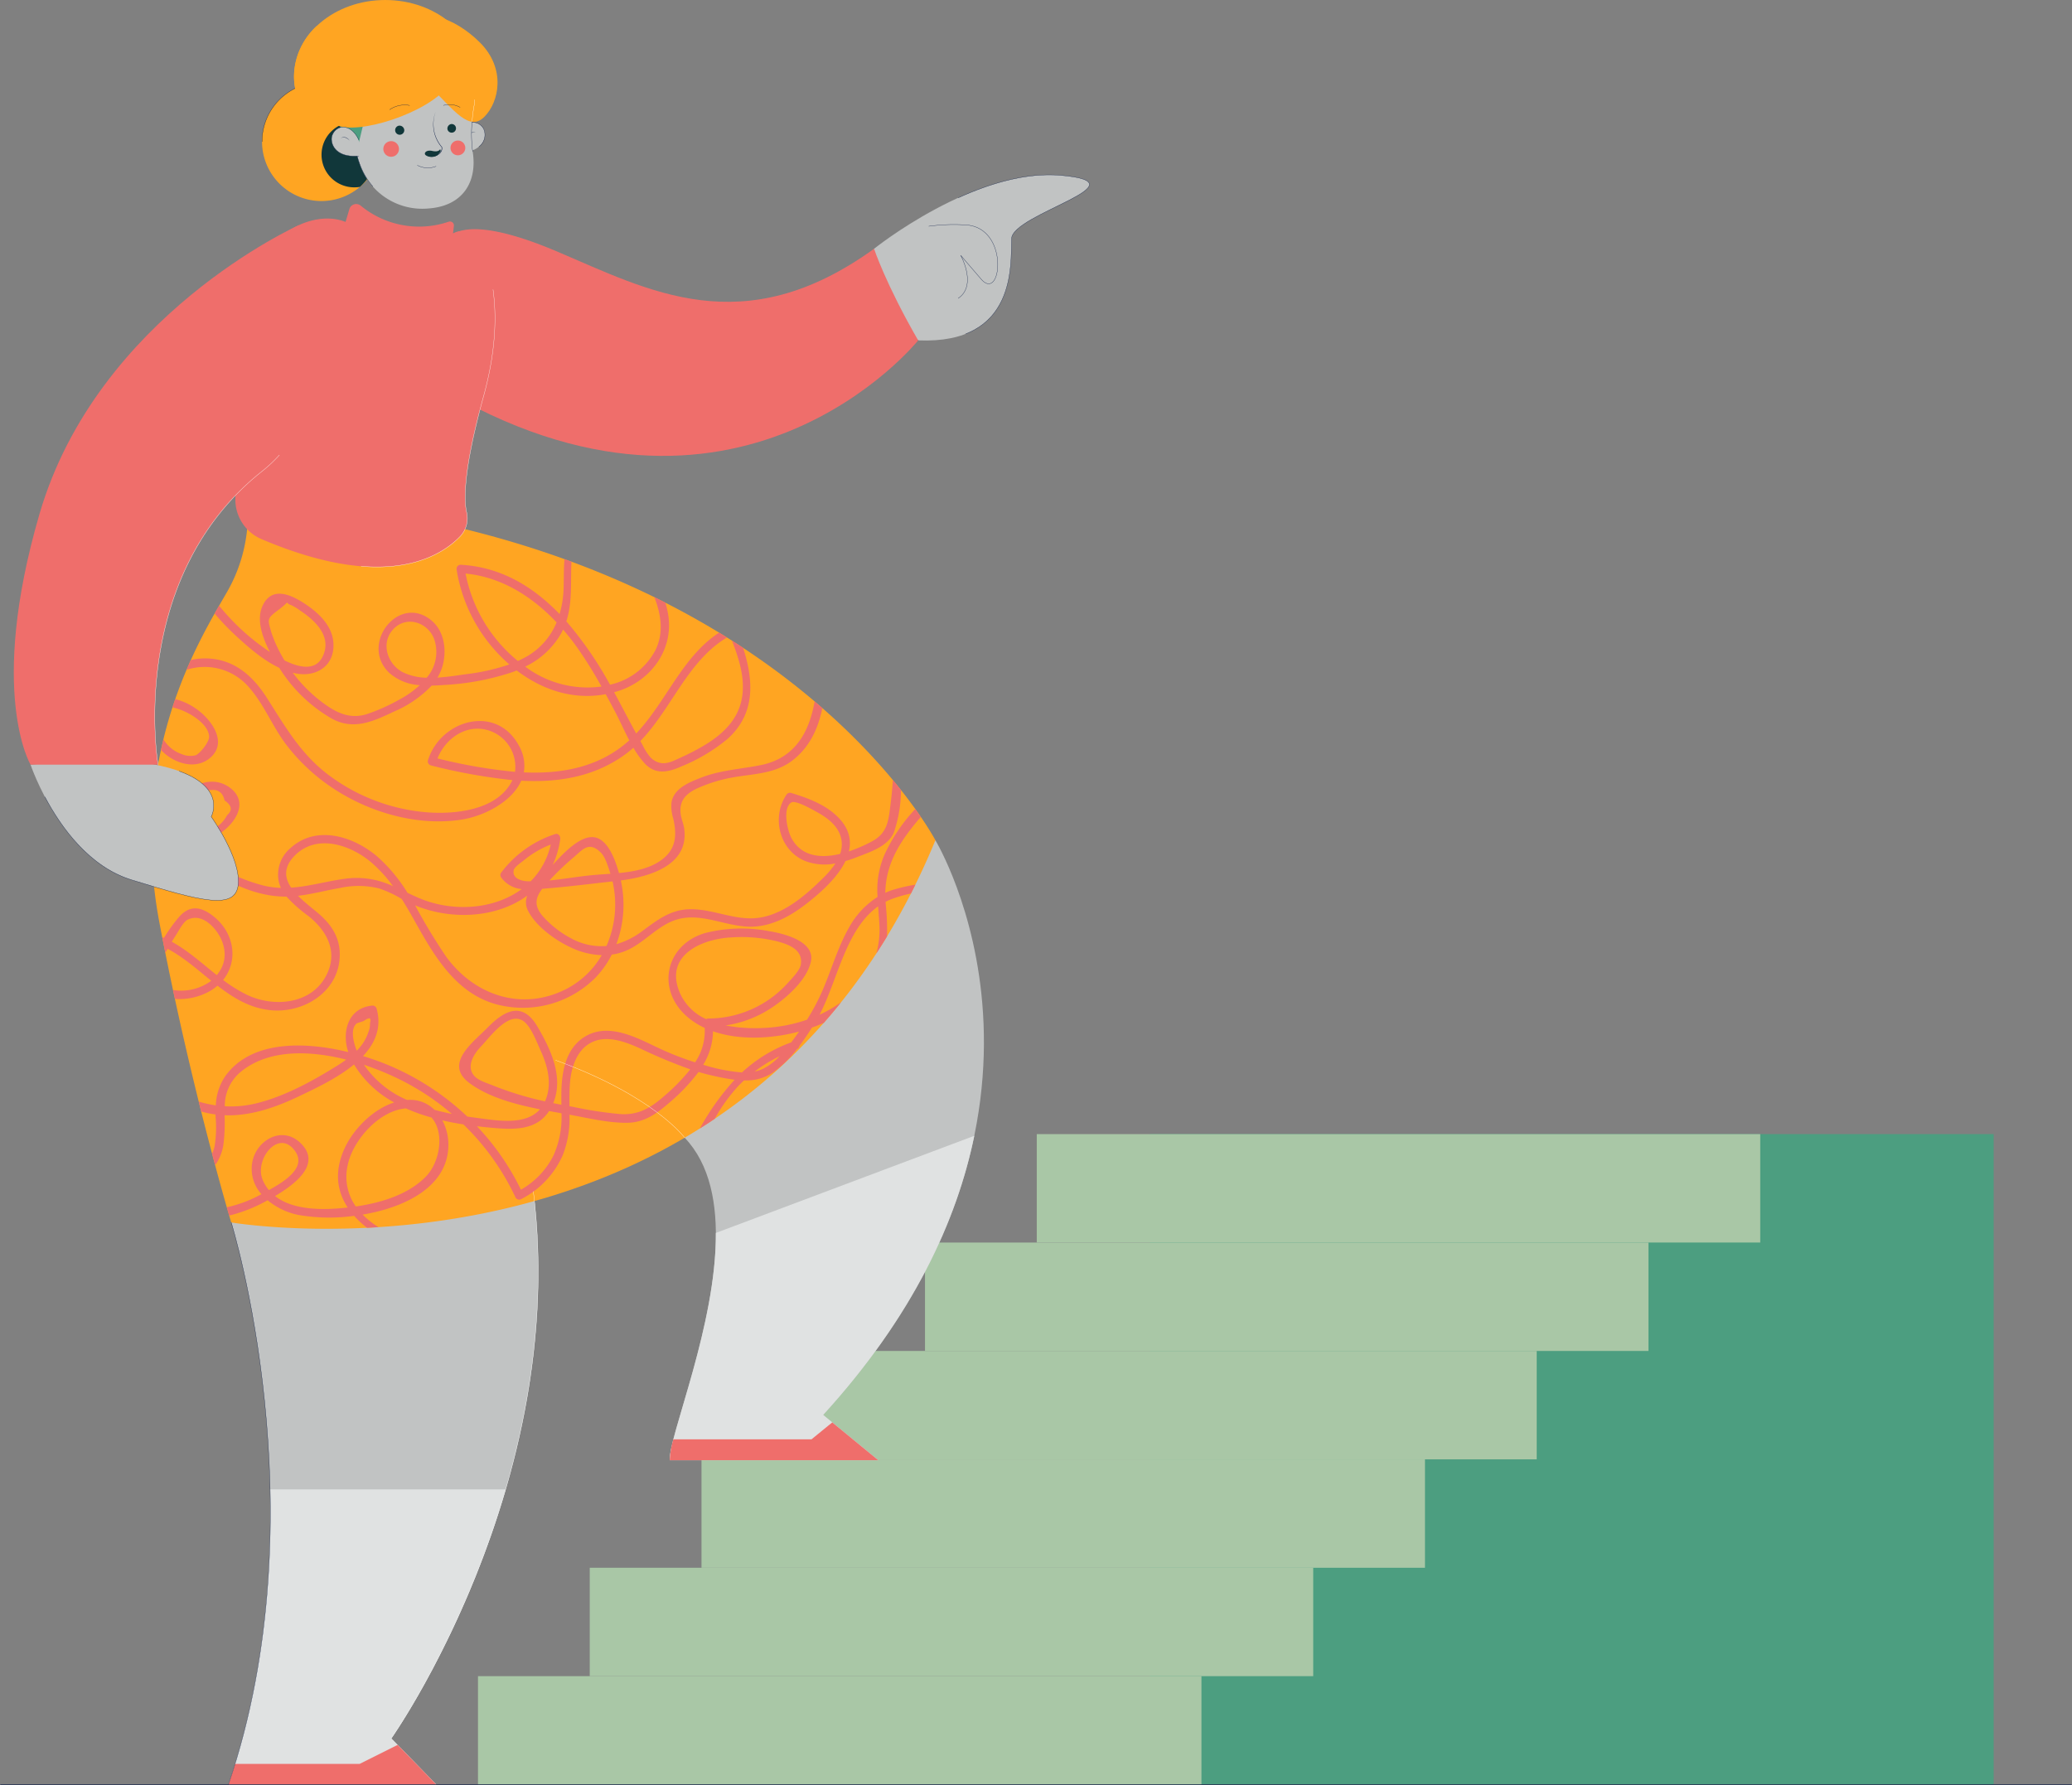<?xml version="1.0" encoding="UTF-8"?> <svg xmlns="http://www.w3.org/2000/svg" xmlns:xlink="http://www.w3.org/1999/xlink" id="Groupe_326" data-name="Groupe 326" width="451" height="388.603" viewBox="0 0 451 388.603"><rect x="0" y="0" width="451" height="388.603" fill="#808080" stroke="none"/><defs><clipPath id="clip-path"><rect id="Rectangle_125" data-name="Rectangle 125" width="451" height="388.603" fill="none"></rect></clipPath></defs><rect id="Rectangle_118" data-name="Rectangle 118" width="183.643" height="141.599" transform="translate(250.307 246.887)" fill="#4c9e80"></rect><rect id="Rectangle_119" data-name="Rectangle 119" width="157.473" height="23.598" transform="translate(104.041 364.888)" fill="#a9c7a6"></rect><rect id="Rectangle_120" data-name="Rectangle 120" width="157.473" height="23.598" transform="translate(128.367 341.29)" fill="#a9c7a6"></rect><rect id="Rectangle_121" data-name="Rectangle 121" width="157.473" height="23.598" transform="translate(152.693 317.693)" fill="#a9c7a6"></rect><rect id="Rectangle_122" data-name="Rectangle 122" width="157.473" height="23.598" transform="translate(177.014 294.091)" fill="#a9c7a6"></rect><rect id="Rectangle_123" data-name="Rectangle 123" width="157.473" height="23.598" transform="translate(201.34 270.494)" fill="#a9c7a6"></rect><rect id="Rectangle_124" data-name="Rectangle 124" width="157.473" height="23.598" transform="translate(225.667 246.89)" fill="#a9c7a6"></rect><g id="Groupe_325" data-name="Groupe 325"><g id="Groupe_324" data-name="Groupe 324" clip-path="url(#clip-path)"><path id="Tracé_863" data-name="Tracé 863" d="M106.53,36.2s21.947-17.622,40.636-15.988-10.523,8.348-10.7,13.79,1.266,23.045-20.327,22.14l-22.379-2.6" transform="translate(83.72 17.956)" fill="#c1c3c3"></path><line id="Ligne_102" data-name="Ligne 102" x1="22.378" y1="2.599" transform="translate(177.477 71.501)" fill="none" stroke="#0e1e45" stroke-linecap="round" stroke-miterlimit="10" stroke-width="0.061"></line><path id="Tracé_864" data-name="Tracé 864" d="M110.184,25.107c6.89-3.137,14.862-5.544,22.312-4.891,18.691,1.634-10.527,8.348-10.708,13.79-.146,4.358.761,16.508-9.957,20.715" transform="translate(98.389 17.956)" fill="none" stroke="#0e1e45" stroke-linecap="round" stroke-miterlimit="10" stroke-width="0.061"></path><path id="Tracé_865" data-name="Tracé 865" d="M145.479,30.626c-28.55,20.588-49.01,9.054-69.151.526S53.29,28.066,53.29,28.066L50.138,60.385c65.386,39.5,104.945-9.817,104.945-9.817-7.085-12.293-9.6-19.942-9.6-19.942" transform="translate(44.771 23.534)" fill="#ef6e6b"></path><path id="Tracé_866" data-name="Tracé 866" d="M88.727,231.585h45.385l-12-9.86c60.249-66.057,24.442-125.092,24.442-125.092L63.89,154.254c59.819-5.844,24.476,67.471,24.837,77.331" transform="translate(57.051 86.289)" fill="#c1c3c3"></path><path id="Tracé_867" data-name="Tracé 867" d="M26.879,155.4s19.571,63.117-.613,122.372H71.515l-9.8-10.065s49.24-69.685,25.526-143.723" transform="translate(23.454 110.715)" fill="#c1c3c3"></path><path id="Tracé_868" data-name="Tracé 868" d="M44.992,267.708s49.24-69.685,25.526-143.722" transform="translate(40.176 110.714)" fill="#c1c3c3"></path><path id="Tracé_869" data-name="Tracé 869" d="M188.053,130.846S156.96,71.384,60.177,58.317L38.4,59.837v.119a34.008,34.008,0,0,1-4.524,16.817c-5.38,9.446-21.8,34.757-14.712,72.1,6.9,36.294,15.613,65.171,15.613,65.171s111.173,18.909,153.274-83.2" transform="translate(15.553 52.074)" fill="#ffa522"></path><path id="Tracé_870" data-name="Tracé 870" d="M150.1,94.513c-4.479.912-8.836,1.081-13.152,2.785-2.552,1.007-5.792,2.273-6.34,5.319a8.936,8.936,0,0,0,.379,3.57c.848,3.714.6,6.817-2.807,9.16-2.523,1.743-5.764,2.357-9.009,2.679-.769-2.692-2.273-7.136-5.187-7.755-3.1-.657-6.877,3.409-9.247,5.982a19.422,19.422,0,0,0,1.647-5.588c.087-.627-.388-1.359-1.117-1.117A23.958,23.958,0,0,0,93.479,118a.893.893,0,0,0,0,.918,6.181,6.181,0,0,0,4.52,2.6c-6.141,4.532-15.3,5.1-22.729,1.791-.738-.331-1.444-.657-2.131-.979a34.769,34.769,0,0,0-6.529-7.854c-5.12-4.4-13.217-7.017-18.865-1.946a7.535,7.535,0,0,0-2.571,7.57,7.73,7.73,0,0,0,.42,1.153,18.337,18.337,0,0,1-3.51-.434,36.438,36.438,0,0,1-16.134-8.762,26.941,26.941,0,0,0,5.382-2.065c3.812-2.008,7.769-7.186,3.08-10.6-3.733-2.718-8.651-.674-10.99,2.826a7.918,7.918,0,0,0-.471,8.7,49.814,49.814,0,0,1-5.527.481c0,.644.017,1.289.036,1.938a38.461,38.461,0,0,0,6.589-.812,14.065,14.065,0,0,0,2.26,2.162c5.738,4.4,12.806,8.444,20.239,8.467.083,0,.163-.009.246-.009a31.435,31.435,0,0,0,4.819,4.265c4.172,3.368,6.565,8.034,3.669,13.228-3.337,5.991-11.255,6.612-16.927,3.97A30.757,30.757,0,0,1,33,141.3c3.3-4.06,2.525-10.046-1.9-13.7-2.749-2.279-5.344-2.76-7.763.074a35.063,35.063,0,0,0-3.2,4.464c-.129-.059-.261-.112-.388-.165.225,1.149.449,2.292.68,3.422.159-.3.331-.583.494-.875,3.438,1.81,6.427,4.471,9.5,6.957a11.058,11.058,0,0,1-8.325,2.008c.142.649.278,1.3.415,1.942A13.564,13.564,0,0,0,30.34,143.6a10.815,10.815,0,0,0,1.439-1.058c3.307,2.559,6.8,4.74,11.132,5.291,7.708.977,15.821-4.214,15.477-12.584-.146-3.606-2.114-6.307-4.785-8.558-1.3-1.09-2.936-2.336-4.291-3.712,3.068-.354,6.084-1.187,9.124-1.7a18.718,18.718,0,0,1,8.514.093,25.2,25.2,0,0,1,4.922,2.287c.928,1.459,1.8,2.961,2.641,4.471,4.242,7.57,8.9,15.916,17.851,18.441a22.336,22.336,0,0,0,21.744-5.827,20.881,20.881,0,0,0,3.5-4.971,12.033,12.033,0,0,0,2.463-.594c4.431-1.577,7.4-5.876,11.967-7.112,5.552-1.5,11.1,2.012,16.711,1.607,4.195-.3,7.914-2.41,11.182-4.939,3.033-2.349,6.8-5.677,8.537-9.319.9-.256,1.77-.564,2.612-.9,2.838-1.109,6.7-2.336,7.95-5.4a28.828,28.828,0,0,0,1.522-9.154c-.557-.706-1.143-1.429-1.77-2.181-.1,1.7-.265,3.4-.477,5.086-.454,3.6-.591,6.4-4.064,8.263a32.676,32.676,0,0,1-5.024,2.184c.592-2.525.026-5.137-2.555-7.636-2.718-2.635-6.48-4.021-10.033-5.094a.92.92,0,0,0-1.024.415c-3.3,4.948-1.5,12.206,4.21,14.453a11.943,11.943,0,0,0,6.466.475,19.59,19.59,0,0,1-2.715,3.224c-3.667,3.623-8.13,7.5-13.334,8.511-5.527,1.071-10.652-2.048-16.143-1.74-3.915.22-6.767,2.463-9.807,4.706a17.416,17.416,0,0,1-5.677,2.881,24.562,24.562,0,0,0,.967-13.873c6.281-.825,14.892-3.3,13.794-11.282-.15-1.081-.627-2.1-.765-3.169-.415-3.182,1.5-4.657,3.818-5.69a32.523,32.523,0,0,1,8.007-2.37c4.431-.729,8.9-.791,12.594-3.682s5.527-6.947,6.413-11.322c-.551-.481-1.111-.967-1.681-1.452-1.147,6.519-4.14,12.31-11.659,13.847M24.99,103.128a7.192,7.192,0,0,1,3.411-2.754,5.748,5.748,0,0,1,2.058-.422q2.306-.213,2.864,2.272,2.377,1.61.549,3.2c-1.4,2.87-5.139,4.388-9.124,5.183a6.557,6.557,0,0,1,.242-7.479M22.6,131.759c.623-.931,1.7-3.095,2.671-3.576,2.012-.984,3.911-.026,5.306,1.372,2.506,2.5,3.752,6.392,1.81,9.618a9.59,9.59,0,0,1-.755,1.073c-3.212-2.542-6.268-5.332-9.8-7.271.256-.409.5-.816.767-1.217m134.114-21.343c-.852-1.579-2.018-6.444-.044-7.746.922-.613,4.776,1.634,5.5,2.031,1.912,1.041,3.917,2.423,4.888,4.445a5.984,5.984,0,0,1,.246,4.713c-4.127.981-8.382.649-10.593-3.443m-47.347,4.132c1.815-1.524,3.241-3.576,5.836-.994,1.034,1.024,1.607,3.086,2.044,4.411a2.092,2.092,0,0,0,.062.22c-1.528.115-3.029.2-4.414.345-2.887.3-5.885.822-8.859,1.109.021-.023.04-.045.061-.066a58.97,58.97,0,0,1,5.27-5.024m-10.116,5.266c-1.206-.049-3.368-.566-2.993-2.406.146-.706,1.73-1.757,2.33-2.251a21,21,0,0,1,5.73-3.333,16.421,16.421,0,0,1-4.358,7.994c-.233,0-.477.006-.71,0m-39.237-.61c-4.14.5-8.123,1.721-12.191,2-1.427-2.109-1.745-4.475.852-7.053,4.819-4.78,12.181-2.217,16.649,1.607A30.174,30.174,0,0,1,70,120.9a18.37,18.37,0,0,0-9.98-1.694m47.9,23.946c-9.664,5.09-20.154,1.6-26.361-6.911A128.279,128.279,0,0,1,74.8,125.067c8.017,3.3,17.82,2.714,24.412-2.133a3.912,3.912,0,0,0,.127,3.224c1.736,3.491,6.025,6.536,9.465,8.121a16.734,16.734,0,0,0,6.612,1.617,18.875,18.875,0,0,1-7.5,7.256m.839-10.911a22.237,22.237,0,0,1-5.853-4.471c-2.366-2.5-1.946-4.331-.433-6.317,5.1-.394,10.214-1.041,15.3-1.607A22.378,22.378,0,0,1,116.45,133.9a13.663,13.663,0,0,1-7.7-1.66" transform="translate(15.559 72.031)" fill="#ef6e6b"></path><path id="Tracé_871" data-name="Tracé 871" d="M29.063,93.3c4.325-3.47.182-8.829-3.235-11.023a12.979,12.979,0,0,0-4.218-1.87c-.206.587-.405,1.191-.6,1.8,3.307.649,7.973,3.57,7.973,6.41,0,1.17-2.012,3.672-2.951,4.007a4.786,4.786,0,0,1-3.051-.269,7.5,7.5,0,0,1-3.646-2.754c-.106-.142-.2-.292-.293-.437-.186.753-.36,1.528-.528,2.307,2.6,2.79,7.282,4.45,10.549,1.832" transform="translate(16.532 71.796)" fill="#ef6e6b"></path><path id="Tracé_872" data-name="Tracé 872" d="M34.956,92.1c3.351,3.748,5.177,8.63,8.219,12.62a41.846,41.846,0,0,0,11.017,10.012c7.818,4.916,17.741,7.676,26.975,6.294,4.984-.742,11.11-3.871,13.141-8.494,7.918.42,15.723-.776,22.431-5.588a23.643,23.643,0,0,0,1.978-1.588,19.081,19.081,0,0,0,2.506,3.464c2.309,2.449,5.064,1.882,7.888.627a38.492,38.492,0,0,0,10.042-5.967c6.237-5.541,5.717-12.819,3.443-19.865-.793-.528-1.607-1.054-2.431-1.575,1.562,4.007,2.93,8.289,2.162,12.567-.875,4.855-4.422,8.034-8.511,10.426a51.281,51.281,0,0,1-4.683,2.41c-2.171.984-4.259,2.273-6.625.093a11.147,11.147,0,0,1-1.726-2.641c-.186-.326-.365-.663-.551-.992,6.837-7.063,10.267-17.415,18.852-22.547-.564-.354-1.134-.708-1.713-1.056-8.064,5.279-11.5,15.066-18.049,21.96-1.628-2.983-3.173-6.006-4.8-8.992.335-.093.676-.18,1.011-.292,7.159-2.343,12.032-9.132,10.735-16.728a21.27,21.27,0,0,0-.587-2.465c-.8-.405-1.59-.806-2.4-1.2,1.471,3.739,2.092,7.8.216,11.564a14.758,14.758,0,0,1-9.058,7.284c-.273.08-.541.14-.812.206a79.629,79.629,0,0,0-9.512-13.8c1.378-4.2.892-8.494,1.126-12.974-.507-.189-1.011-.375-1.524-.56-.193,2.3-.119,4.693-.2,6.6a21.933,21.933,0,0,1-.869,5.355c-5.711-5.933-12.726-10.25-21.532-10.735a.91.91,0,0,0-.9.909,34.459,34.459,0,0,0,11.5,20.79,45.128,45.128,0,0,1-9.274,2.107c-1.942.263-4.153.63-6.37.759a10.759,10.759,0,0,0,.994-2.164c1.1-3.417.617-7.818-2.27-10.245-7.138-6-15.806,5.2-9.181,11.415a10.938,10.938,0,0,0,6.612,2.639,21.49,21.49,0,0,1-4.515,3.174,41.05,41.05,0,0,1-7.064,3.152c-3.659,1.117-6.576-.309-9.486-2.459a32.189,32.189,0,0,1-6.593-6.572c.326.083.657.155.988.208,3.761.621,7.4-1.263,7.835-5.306.485-4.524-2.874-7.774-6.366-10.035-2.983-1.933-7.027-3.706-9.012.539-1.4,3-.093,6.847,1.594,10.086a51.415,51.415,0,0,1-5.7-4.422,52.526,52.526,0,0,1-5.376-5.664c-.309.538-.636,1.107-.971,1.7A53.568,53.568,0,0,0,32.2,80.99c2.694,2.476,5.906,5.31,9.434,6.974.034.053.07.11.106.163A32.657,32.657,0,0,0,53.1,99.034c4.732,2.582,9.009.583,13.495-1.545a24.745,24.745,0,0,0,8.217-5.658c.945-.013,1.872-.072,2.764-.142a55.9,55.9,0,0,0,15.127-2.9c.208-.08.407-.172.613-.256,5.55,4.233,12.334,6.5,19.374,5.168q1.005,1.854,1.991,3.712c1.041,1.961,2.016,4.2,3.139,6.336-6.449,5.83-14.6,7.341-22.954,6.97a8.738,8.738,0,0,0-1.09-5.849C88.847,95.776,76.735,99.3,74,108.088a.918.918,0,0,0,.636,1.117,123.729,123.729,0,0,0,17.735,3.2c-.021.049-.034.093-.057.136-3.2,6.455-12.408,7.364-18.685,6.864a41.238,41.238,0,0,1-20.781-7.759C46.46,107.028,43.03,100.9,38.893,94.43c-2.966-4.643-6.953-8.214-12.69-8.505a14.209,14.209,0,0,0-3.814.335c-.312.7-.627,1.408-.941,2.141a12.7,12.7,0,0,1,13.508,3.7m5.446-10.5c-.206-.538-.424-1.09-.577-1.647-.733-2.6-.861-2.728,1.522-4.524,3.108-2.334,1.179-1.687,2.9-1.107a9.951,9.951,0,0,1,1.872,1.134c2.86,1.868,6.453,5.024,5.38,8.922-1.191,4.322-4.929,3.845-8.721,1.972A31.054,31.054,0,0,1,40.4,81.607m26.03-2.031c2.979-3.2,7.814-1.4,9,2.379a8.543,8.543,0,0,1-1.713,8.162,12.4,12.4,0,0,1-5.147-1.174c-3.368-1.713-4.944-6.353-2.137-9.368M82.187,67.439c7.822.759,14.508,5.014,19.81,10.629a15.2,15.2,0,0,1-6.453,7.4,21.762,21.762,0,0,1-1.978,1A32.557,32.557,0,0,1,82.187,67.439M95.169,87.7a17.882,17.882,0,0,0,7.816-7.218c.151-.282.292-.564.424-.848,1.147,1.325,2.224,2.7,3.222,4.119a94.4,94.4,0,0,1,5.139,8.282,22.577,22.577,0,0,1-16.6-4.335m-19.1,19.982c1.5-3.7,5-6.7,9.217-6.457a8.31,8.31,0,0,1,7.663,9.38,113.466,113.466,0,0,1-16.879-2.923" transform="translate(19.152 57.42)" fill="#ef6e6b"></path><path id="Tracé_873" data-name="Tracé 873" d="M173.626,110.739c-.458.165-.9.35-1.333.549.11-6.542,3.4-11.513,7.738-16.527-.371-.538-.772-1.117-1.21-1.726a37.43,37.43,0,0,0-6.682,9.9,19.36,19.36,0,0,0-1.524,9.247,18.222,18.222,0,0,0-6.2,6.635c-2.733,4.77-4.076,10.178-6.427,15.13a47.949,47.949,0,0,1-2.737,4.961,33.6,33.6,0,0,1-9.787,1.81,33.959,33.959,0,0,1-7.924-.564,24.692,24.692,0,0,0,10.144-3.934c3.2-2.158,7.487-5.927,8.4-9.883,1.045-4.541-5.982-6.205-9.143-6.718a32.025,32.025,0,0,0-13.9.433c-8.634,2.559-10.735,12.363-3.761,18.3a16.183,16.183,0,0,0,3.7,2.343,12.161,12.161,0,0,1-2.08,7.49,64.444,64.444,0,0,1-8.753-3.487c-4.651-2.234-10.474-5.147-15.4-2-4.465,2.851-5.026,8.66-4.965,13.459,0,.424.009.842.013,1.263-.591-.115-1.187-.229-1.779-.354,2.332-5.654-.551-11.733-3.415-16.624-3.171-5.416-6.949-3.812-10.807.115-3.248,3.32-9.681,7.941-4,12.153,4.142,3.067,9.876,4.617,15.331,5.7-3.241,3.691-9.688,2.393-14.39,1.783-.471-.057-.948-.127-1.429-.2a56.766,56.766,0,0,0-18.085-11.564c-1.4-.553-2.949-1.1-4.613-1.6,2.631-2.8,4.115-6.2,2.962-10.334a.923.923,0,0,0-.878-.666c-5.342.469-6.758,5.707-5.289,10.127-9.493-2.309-21.133-2.622-26.763,5.234a11.976,11.976,0,0,0-2.065,6.37,24.839,24.839,0,0,1-3.725-.825q.273,1.1.538,2.158a23.78,23.78,0,0,0,3.131.646c0,.163-.006.326,0,.49a25.27,25.27,0,0,1-.225,6.493,8.287,8.287,0,0,1-.539,1.554c.235.869.456,1.7.672,2.5a10.344,10.344,0,0,0,1.8-4.5,38.023,38.023,0,0,0,.248-6.375c.233.009.468.023.7.023,5.429.03,10.659-1.836,15.5-4.149,3.5-1.677,8.32-3.907,11.979-6.926a22.992,22.992,0,0,0,8.736,8.272c-4.746,1.531-8.988,5.951-10.858,10.141-2.234,5-1.55,9.255.75,12.73-.076.008-.146.021-.216.027-4.865.528-11.534.693-15.6-2.525,3.924-2.33,10.515-6.93,5.408-11.662-4.013-3.712-9.571-.42-10.383,4.4a8.2,8.2,0,0,0,2.012,6.851,27.4,27.4,0,0,1-7.538,2.851c.2.719.379,1.323.521,1.813a33.123,33.123,0,0,0,8.365-3.332,15.278,15.278,0,0,0,6.629,3.182,39.534,39.534,0,0,0,12.2.212,20.392,20.392,0,0,0,2.824,2.6q1.218-.06,2.478-.14a18.8,18.8,0,0,1-3.457-2.733c9.37-1.571,18.689-6.165,18.67-15.267a11.279,11.279,0,0,0-1.316-5.249c1.514.354,3.042.64,4.579.878A53.723,53.723,0,0,1,91.816,177.63a.918.918,0,0,0,1.24.327,19.6,19.6,0,0,0,9.035-9.575,21.743,21.743,0,0,0,1.458-8.8c4.077.738,8.492,1.829,12.651,1.762,3.642-.062,6.317-1.969,8.961-4.269a40.919,40.919,0,0,0,6.48-6.79c.9.265,1.813.513,2.745.725a51.613,51.613,0,0,0,5.12.967,54.049,54.049,0,0,0-7.583,10.619q1.63-1.025,3.248-2.118a36.755,36.755,0,0,1,5.081-7.085c.42-.441.852-.865,1.3-1.28a10.487,10.487,0,0,0,6.122-1.594,24.766,24.766,0,0,0,5.395-5.221.876.876,0,0,0,.511-.668c1-1.316,1.916-2.682,2.75-4.007.9-.312,1.76-.663,2.578-1.028q1.919-2.186,3.782-4.511a27.252,27.252,0,0,1-4.7,2.732c3.941-7.521,5.668-18.593,12.743-23.588.087,1.266.2,2.559.273,3.9a19.358,19.358,0,0,1-.663,6.36q1.187-1.82,2.332-3.712a56.184,56.184,0,0,0-.314-7.318c0-.072,0-.138-.013-.208a12.919,12.919,0,0,1,1.293-.592,30.586,30.586,0,0,1,4.242-1.227q.483-.954.958-1.919a36.833,36.833,0,0,0-5.213,1.23m-129.717,56.9c2.393,3.557-2.573,6.582-5.794,8.361a8.91,8.91,0,0,1-1.355-2.253c-1.868-4.441,3.6-11.375,7.15-6.109m83.546-34.866c-3.192-8.013,5.028-11.513,11.477-11.791a32.416,32.416,0,0,1,9.94.892c2.442.676,5.531,1.789,5.033,5.011-.2,1.325-2.1,3.2-2.919,4.119a23.37,23.37,0,0,1-17.224,7.644.9.9,0,0,0-.454.129,11.125,11.125,0,0,1-5.853-6m-40.68,20.4c-1.16-.477-2.94-.984-3.845-1.929-1.974-2.054-.261-4.848,1.4-6.569,1.895-1.952,6.008-7.818,9.253-5.421,1.647,1.219,2.838,4.53,3.672,6.34,1.435,3.129,2.4,6.652,1.359,10.05a8.274,8.274,0,0,1-.392,1.03,70.26,70.26,0,0,1-11.45-3.5M57.3,139.674c.481-.159.962-.314,1.442-.473,1.285-.909,1.743-.769,1.386.428a4.407,4.407,0,0,1-.322,1.9,9.934,9.934,0,0,1-2.569,4.123c-.755-1.959-1.439-4.836.062-5.98m-21.356,17.3a23.5,23.5,0,0,1-7.42.778,9.62,9.62,0,0,1,3.337-7.377c5.982-5.045,14.951-4.842,23.1-2.777-.7.517-1.429.99-2.141,1.431-5.23,3.245-10.907,6.364-16.879,7.945M72.315,173.04c-3.89,3.97-9.79,5.73-15.272,6.525a11.2,11.2,0,0,1-1.793-8.872c1.032-5.378,6.775-12.016,12.7-12.475a.643.643,0,0,1,.074.034,40.585,40.585,0,0,0,5.5,1.955c2.926,3.294,1.806,9.747-1.213,12.832m1.853-14.517a7.417,7.417,0,0,0-4.732-2.147,9.68,9.68,0,0,0-1.24,0,21.784,21.784,0,0,1-9.376-7.649A60.643,60.643,0,0,1,66.9,152.06a54.736,54.736,0,0,1,11.057,7.354q-1.894-.378-3.792-.892m18.818,17.387A54.963,54.963,0,0,0,83.407,162.1q1.124.131,2.251.242c5.187.5,10.51.958,13.453-3.549.914.168,1.819.327,2.7.481a20.433,20.433,0,0,1-1.734,9.177,17.69,17.69,0,0,1-7.089,7.46m31.317-20.5c-2.86,2.529-5.482,4.229-9.469,4.057a82.183,82.183,0,0,1-10.341-1.558l-.948-.172c-.013-1.673-.026-3.36.11-5.058.265-3.237,1.389-7.006,4.428-8.687,3.483-1.935,7.71-.252,11,1.244a113.289,113.289,0,0,0,10.758,4.477,41.619,41.619,0,0,1-5.541,5.7m21.536-5.893a7.828,7.828,0,0,1-1.982.663,31.512,31.512,0,0,1,5.425-3.328,13.238,13.238,0,0,1-3.443,2.665m5.982-5.681a31.447,31.447,0,0,0-10.725,6.55,37.9,37.9,0,0,1-8.441-1.677,14.261,14.261,0,0,0,2.137-7.282c5.728,2,12.774,1.647,18.742.057-.53.738-1.1,1.541-1.713,2.353" transform="translate(20.404 83.075)" fill="#ef6e6b"></path><path id="Tracé_874" data-name="Tracé 874" d="M3.514,88.569s6.837,20.41,21.951,25.063,22.755,6.754,23.255.941-5.889-14.68-5.889-14.68,6.43-11.5-24.79-12.656" transform="translate(3.138 77.898)" fill="#c1c3c3"></path><path id="Tracé_875" data-name="Tracé 875" d="M5.168,94.308c3.371,6.37,9.535,15.176,18.818,18.036,15.113,4.647,22.759,6.748,23.257.941S41.356,98.6,41.356,98.6s3.451-6.163-6.97-9.919" transform="translate(4.615 79.187)" fill="none" stroke="#0e1e45" stroke-linecap="round" stroke-miterlimit="10" stroke-width="0.061"></path><path id="Tracé_876" data-name="Tracé 876" d="M55.994,22.39A12.931,12.931,0,1,1,43.061,9.457,12.933,12.933,0,0,1,55.994,22.39" transform="translate(26.906 8.445)" fill="#ffa522"></path><path id="Tracé_877" data-name="Tracé 877" d="M30.131,22.39A12.933,12.933,0,0,1,43.064,9.457" transform="translate(26.906 8.445)" fill="none" stroke="#0e1e45" stroke-linecap="round" stroke-miterlimit="10" stroke-width="0.061"></path><path id="Tracé_878" data-name="Tracé 878" d="M73.527,16.642c0,9.188-8.889,16.641-19.859,16.641S33.809,25.83,33.809,16.642,42.7,0,53.668,0,73.527,7.452,73.527,16.642" transform="translate(30.19 0.001)" fill="#ffa522"></path><path id="Tracé_879" data-name="Tracé 879" d="M34.24,17.48a14.144,14.144,0,0,1-.433-3.47,15.191,15.191,0,0,1,5.03-11.066" transform="translate(30.188 2.629)" fill="#ffa522"></path><path id="Tracé_880" data-name="Tracé 880" d="M49.533,18.661a12.96,12.96,0,0,0-.265-2.6,7.274,7.274,0,0,0-5.058-2.025,7.11,7.11,0,1,0,0,14.218,7.76,7.76,0,0,0,1.121-.093c.1-.083.189-.176.288-.261a12.854,12.854,0,0,0,3.915-9.234" transform="translate(33.005 12.529)" fill="#11373a"></path><path id="Tracé_881" data-name="Tracé 881" d="M58.163,15.307c.839,1.263.657,4.785-4.547,5.4L52.649,18.9c.526-5.223,4.036-5.819,5.514-3.589" transform="translate(47.013 12.574)" fill="#c1c3c3"></path><path id="Tracé_882" data-name="Tracé 882" d="M57.1,19.378a3.2,3.2,0,0,0,.945-4.07c-1.325-1.991-4.269-1.726-5.253,2.077" transform="translate(47.137 12.575)" fill="none" stroke="#0e1e45" stroke-linecap="round" stroke-miterlimit="10" stroke-width="0.061"></path><path id="Tracé_883" data-name="Tracé 883" d="M55.519,15.357c-.7-.331-1.372.252-1.713.839.239-.64,1.024-1.276,1.713-.839h0" transform="translate(48.046 13.539)" fill="#0e1e45"></path><path id="Tracé_884" data-name="Tracé 884" d="M66.631,27.035a33.939,33.939,0,0,1,.341-10.072S68.683,6.652,57.043,6.629C37.718,6.586,40.018,22.7,41.608,28.413c.008.021.013.047.021.07.076.273.151.524.221.746.044.133.053.146.049.093A14.4,14.4,0,0,0,56.95,39.47c7.748-.521,10.754-6.035,9.681-12.435" transform="translate(36.243 5.919)" fill="#c1c3c3"></path><path id="Tracé_885" data-name="Tracé 885" d="M57.047,6.628C37.721,6.585,40.016,22.7,41.61,28.412a.552.552,0,0,0,.023.074c.076.271.15.526.221.742.04.133.053.146.044.093a15.537,15.537,0,0,0,3,5.332" transform="translate(36.244 5.918)" fill="none" stroke="#0e1e45" stroke-linecap="round" stroke-miterlimit="10" stroke-width="0.061"></path><path id="Tracé_886" data-name="Tracé 886" d="M45.05,17.037l-1.634,6.837-4.943-6.519,5.883-7.712" transform="translate(34.356 8.611)" fill="#4c9e80"></path><path id="Tracé_887" data-name="Tracé 887" d="M62.836,18.314C57.152,24,41.98,28.36,38.726,25.107s2.044-11.715,7.725-17.4S59.38.052,62.637,3.306s5.883,9.323.2,15.007" transform="translate(33.693 1.551)" fill="#ffa522"></path><path id="Tracé_888" data-name="Tracé 888" d="M52.318,16.959C58,22.644,61.19,27.147,64.442,23.891s4.738-10.5-.948-16.185S50.565.053,47.313,3.306s-.68,7.967,5,13.654" transform="translate(40.973 1.552)" fill="#ffa522"></path><path id="Tracé_889" data-name="Tracé 889" d="M54.282,16.271a32.98,32.98,0,0,1,.464-3.629,8.747,8.747,0,0,0,.087-1.177" transform="translate(48.471 10.238)" fill="none" stroke="#fff" stroke-linecap="round" stroke-miterlimit="10" stroke-width="0.061"></path><path id="Tracé_890" data-name="Tracé 890" d="M49.132,12.163a5.782,5.782,0,0,0-4.322.918" transform="translate(40.013 10.785)" fill="none" stroke="#0e1e45" stroke-linecap="round" stroke-miterlimit="10" stroke-width="0.061"></path><path id="Tracé_891" data-name="Tracé 891" d="M51.2,12.821a7.691,7.691,0,0,0,1.369,7.742c.339,1.8-2.552,2.771-3.686,1.567,1.138,1.073,3.867.142,3.589-1.537A7.611,7.611,0,0,1,51.2,12.821" transform="translate(43.649 11.449)" fill="#0e1e45"></path><path id="Tracé_892" data-name="Tracé 892" d="M50.994,12.2a4.759,4.759,0,0,1,3.619.424" transform="translate(45.535 10.742)" fill="none" stroke="#0e1e45" stroke-linecap="round" stroke-miterlimit="10" stroke-width="0.061"></path><path id="Tracé_893" data-name="Tracé 893" d="M51.817,17.975a1.607,1.607,0,1,0,1.386-1.8,1.608,1.608,0,0,0-1.386,1.8" transform="translate(46.257 14.431)" fill="#ef6e6b"></path><path id="Tracé_894" data-name="Tracé 894" d="M47.461,17.712a1.7,1.7,0,1,1-1.9-1.465,1.7,1.7,0,0,1,1.9,1.465" transform="translate(39.363 14.495)" fill="#ef6e6b"></path><path id="Tracé_895" data-name="Tracé 895" d="M52.18,17.145s-.24.742-1.73.4c-1.323-.3-1.967.547-1.372.958a2.332,2.332,0,0,0,2.455.009,3.237,3.237,0,0,0,.78-.958" transform="translate(43.626 15.31)" fill="#11373a"></path><path id="Tracé_896" data-name="Tracé 896" d="M47.994,19.009a4.871,4.871,0,0,0,4.06.221" transform="translate(42.856 16.974)" fill="none" stroke="#0e1e45" stroke-linecap="round" stroke-miterlimit="10" stroke-width="0.061"></path><path id="Tracé_897" data-name="Tracé 897" d="M38.274,16.372c-.583,1.461.362,5.014,5.787,4.52l.027-.089A5.206,5.206,0,0,0,42.8,15.583c-1.734-1.653-3.8-1.043-4.528.789" transform="translate(34.042 13.054)" fill="#c1c3c3"></path><path id="Tracé_898" data-name="Tracé 898" d="M44.061,20.891c-5.425.494-6.37-3.059-5.787-4.52.918-2.308,3.973-2.675,5.791.99" transform="translate(34.042 13.055)" fill="none" stroke="#0e1e45" stroke-linecap="round" stroke-miterlimit="10" stroke-width="0.061"></path><path id="Tracé_899" data-name="Tracé 899" d="M39.185,16.035c.61-.591,1.541-.11,1.925.486-.473-.526-1.285-.977-1.925-.486h0" transform="translate(34.99 14.078)" fill="#0e1e45"></path><path id="Tracé_900" data-name="Tracé 900" d="M51.46,15.436a.941.941,0,1,0,.789-1.166,1,1,0,0,0-.789,1.166" transform="translate(45.942 12.737)" fill="#11373a"></path><path id="Tracé_901" data-name="Tracé 901" d="M47.418,15.428a.995.995,0,1,1-1.126-.975,1.051,1.051,0,0,1,1.126.975" transform="translate(40.583 12.899)" fill="#11373a"></path><path id="Tracé_902" data-name="Tracé 902" d="M54.459,20.45A29.235,29.235,0,0,1,54.336,14" transform="translate(48.416 12.505)" fill="none" stroke="#0e1e45" stroke-linecap="round" stroke-miterlimit="10" stroke-width="0.061"></path><path id="Tracé_903" data-name="Tracé 903" d="M54.324,23.8A19.967,19.967,0,0,0,73.5,27.311a.86.86,0,0,1,1.13.909l-.195,1.643a4.107,4.107,0,0,1,5.69,1.783c2.542,5.261,5.747,16.253.981,33.59-4.384,15.935-4.339,22.617-3.691,25.386a5.714,5.714,0,0,1-1.5,5.283c-4.66,4.776-16.711,11.767-43.192.494a9.345,9.345,0,0,1-5.658-8.863c.265-9.87.878-29.169,1.84-40.254C30.36,30.589,43.646,24.339,51.05,27.364l.825-2.786a1.548,1.548,0,0,1,2.449-.776" transform="translate(24.167 20.95)" fill="#ef6e6b"></path><path id="Tracé_904" data-name="Tracé 904" d="M70.237,33.305c.8,5.823.61,13.5-2.044,23.143C63.81,72.383,63.853,79.061,64.5,81.833A5.711,5.711,0,0,1,63,87.112c-3.125,3.2-9.578,7.4-21.474,6.423" transform="translate(37.083 29.74)" fill="none" stroke="#fff" stroke-linecap="round" stroke-miterlimit="10" stroke-width="0.061"></path><path id="Tracé_905" data-name="Tracé 905" d="M35.341,171.279c.437,19.66-1.567,42.23-9.075,64.264H71.515l-9.8-10.063s15.471-21.907,24.894-54.2Z" transform="translate(23.454 152.944)" fill="#e0e2e2"></path><path id="Tracé_906" data-name="Tracé 906" d="M87.05,151.766c.133,19.961-10.231,44.106-10.038,49.472H122.4l-11.992-9.86c19.708-21.616,29.136-42.472,32.9-60.76Z" transform="translate(68.765 116.636)" fill="#e0e2e2"></path><path id="Tracé_907" data-name="Tracé 907" d="M63.889,121.93C85.332,129.695,91.98,138.8,91.98,138.8" transform="translate(57.05 108.878)" fill="none" stroke="#fff" stroke-linecap="round" stroke-miterlimit="10" stroke-width="0.061"></path><path id="Tracé_908" data-name="Tracé 908" d="M63.1,200.663l-8.28,4.14h-27.1q-.69,2.252-1.448,4.5H71.512Z" transform="translate(23.455 179.183)" fill="#ef6e6b"></path><path id="Tracé_909" data-name="Tracé 909" d="M112.387,163.578l-4.524,3.689H77.8a18.9,18.9,0,0,0-.786,4.539H122.4Z" transform="translate(68.767 146.068)" fill="#ef6e6b"></path><path id="Tracé_910" data-name="Tracé 910" d="M63.579,25.908S19.752,45.551,7.171,88.779c-11.312,38.864-1.936,54.553-1.936,54.553H32.989s-6.947-40.407,22.632-63.876c22.3-17.7,7.958-53.548,7.958-53.548" transform="translate(1.417 23.135)" fill="#ef6e6b"></path><path id="Tracé_911" data-name="Tracé 911" d="M18.511,119.732s-6.947-40.407,22.63-63.874a31.666,31.666,0,0,0,3.765-3.521" transform="translate(15.896 46.735)" fill="none" stroke="#fff" stroke-linecap="round" stroke-miterlimit="10" stroke-width="0.061"></path><path id="Tracé_912" data-name="Tracé 912" d="M106.805,26.193a40.1,40.1,0,0,1,8.113-.282c9.525.636,7.712,16.967,3.267,11.793l-4.447-5.172s3.642,6.533-.538,9.347" transform="translate(95.372 23.058)" fill="none" stroke="#0e1e45" stroke-linecap="round" stroke-linejoin="round" stroke-width="0.061"></path><path id="Tracé_913" data-name="Tracé 913" d="M26.879,140.583s19.571,63.117-.613,122.372" transform="translate(23.454 125.534)" fill="none" stroke="#0e1e45" stroke-linecap="round" stroke-miterlimit="10" stroke-width="0.061"></path><path id="Tracé_914" data-name="Tracé 914" d="M44.992,256.071S83.8,201.15,75.917,137.019" transform="translate(40.176 122.352)" fill="none" stroke="#fff" stroke-linecap="round" stroke-miterlimit="10" stroke-width="0.061"></path><line id="Ligne_103" data-name="Ligne 103" x2="450.771" transform="translate(0.115 388.488)" fill="none" stroke="#0e1e45" stroke-linecap="round" stroke-miterlimit="10" stroke-width="0.121"></line></g></g></svg> 